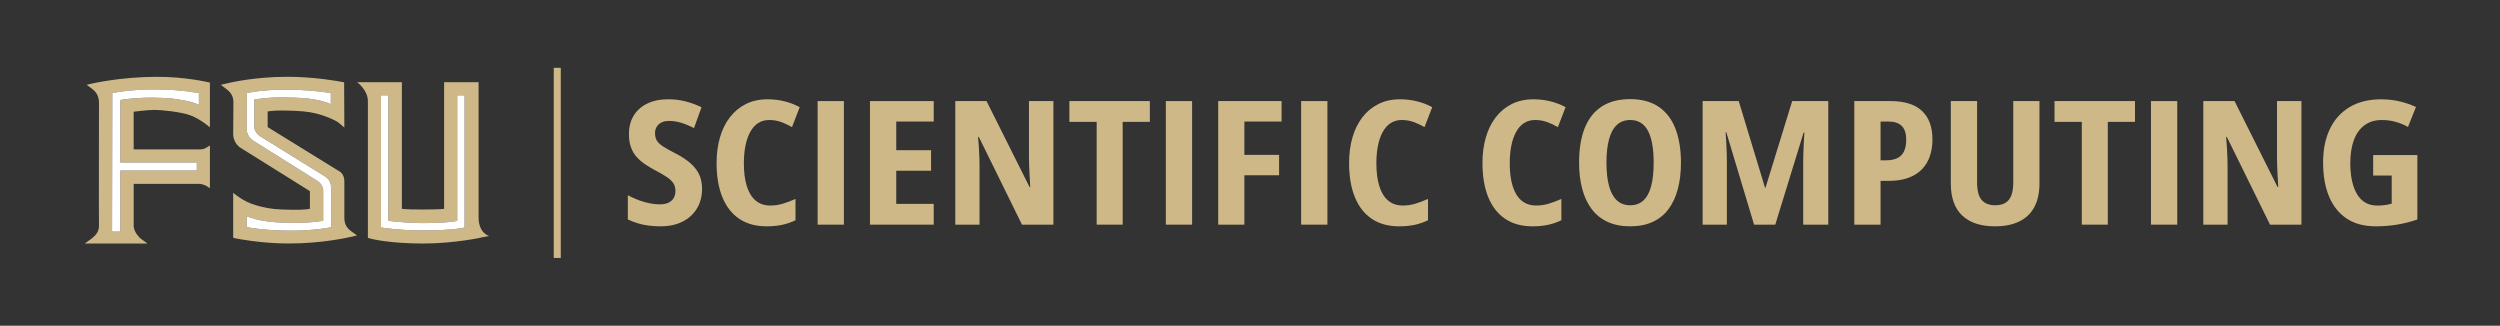 <?xml version="1.0" encoding="UTF-8"?>
<svg id="finals" xmlns="http://www.w3.org/2000/svg" viewBox="0 0 2065.39 269.13">
  <rect x="0" y="0" width="2065.39" height="269.13" fill="#333333" stroke="none"/>
  <defs>
    <style>
      .cls-1 {
        fill: #ceb888;
      }

      .cls-1, .cls-2 {
        stroke-width: 0px;
      }

      .cls-2 {
        fill: #fff;
      }
    </style>
  </defs>
  <g>
    <path class="cls-1" d="M580.02,155.98c0,6.14-1.4,11.54-4.21,16.2-2.81,4.66-6.77,8.29-11.88,10.89-5.11,2.61-11.21,3.91-18.29,3.91-3.24,0-6.37-.19-9.41-.56-3.04-.37-5.99-.98-8.88-1.82s-5.77-1.93-8.65-3.28v-20.04c4.35,2.37,8.83,4.22,13.43,5.55,4.6,1.33,8.93,1.99,12.98,1.99,2.93,0,5.36-.48,7.29-1.43,1.92-.95,3.34-2.27,4.25-3.94.91-1.68,1.37-3.54,1.37-5.59,0-2.28-.48-4.28-1.44-6-.96-1.72-2.63-3.43-5.01-5.13-2.38-1.7-5.64-3.62-9.79-5.76-3.09-1.63-5.98-3.35-8.69-5.17-2.71-1.82-5.07-3.85-7.1-6.11-2.02-2.26-3.59-4.91-4.71-7.96-1.11-3.05-1.67-6.67-1.67-10.86-.05-5.82,1.23-10.89,3.83-15.22,2.6-4.33,6.37-7.69,11.31-10.09,4.93-2.4,10.81-3.57,17.64-3.53,4.75,0,9.38.57,13.89,1.71,4.5,1.14,8.93,2.76,13.28,4.85l-6.22,17.25c-3.9-2-7.51-3.49-10.85-4.47s-6.55-1.47-9.64-1.47c-2.58,0-4.72.43-6.41,1.29-1.7.86-3,2.05-3.91,3.56-.91,1.51-1.37,3.25-1.37,5.2,0,2.42.48,4.46,1.44,6.11.96,1.65,2.67,3.28,5.12,4.89,2.45,1.61,5.83,3.5,10.13,5.69,4.81,2.47,8.84,5.07,12.1,7.82,3.26,2.75,5.75,5.85,7.47,9.32,1.72,3.47,2.58,7.53,2.58,12.18Z"/>
    <path class="cls-1" d="M635.57,99.14c-3.54,0-6.63.86-9.26,2.58-2.63,1.72-4.82,4.19-6.56,7.4-1.75,3.21-3.05,6.99-3.91,11.35-.86,4.35-1.29,9.14-1.29,14.35,0,7.5.82,13.85,2.47,19.06,1.64,5.21,4.08,9.17,7.32,11.87,3.24,2.7,7.26,4.05,12.07,4.05,3.64,0,7.16-.52,10.55-1.57,3.39-1.05,6.8-2.34,10.25-3.88v17.6c-3.54,1.72-7.25,2.99-11.12,3.81s-8.08,1.22-12.64,1.22c-8.95,0-16.5-2.06-22.65-6.18-6.15-4.12-10.81-10.09-14-17.91s-4.78-17.22-4.78-28.21c0-7.63.92-14.66,2.77-21.09,1.85-6.42,4.58-11.99,8.2-16.69,3.62-4.7,8.03-8.35,13.24-10.96,5.21-2.61,11.21-3.91,17.98-3.91,4.71,0,9.27.54,13.7,1.61,4.43,1.07,8.69,2.7,12.79,4.89l-6.37,16.48c-3.04-1.77-6.08-3.19-9.14-4.26-3.06-1.07-6.26-1.61-9.6-1.61Z"/>
    <path class="cls-1" d="M675.48,185.59v-102.08h21.7v102.08h-21.7Z"/>
    <path class="cls-1" d="M771.4,185.59h-52.67v-102.08h52.67v16.9h-30.96v23.67h28.76v16.97h-28.76v27.37h30.96v17.18Z"/>
    <path class="cls-1" d="M870.28,185.59h-25.95l-35.67-72.48h-.61c.3,3.35.54,6.52.72,9.5.18,2.98.3,5.76.38,8.34.08,2.58.11,4.97.11,7.16v47.48h-20.03v-102.08h25.8l35.51,70.94h.61c-.2-3.17-.38-6.17-.53-9.01-.15-2.84-.28-5.52-.38-8.03-.1-2.51-.15-4.89-.15-7.12v-46.78h20.19v102.08Z"/>
    <path class="cls-1" d="M927.5,185.59h-21.48v-84.91h-22.54v-17.18h66.48v17.18h-22.46v84.91Z"/>
    <path class="cls-1" d="M963.17,185.59v-102.08h21.7v102.08h-21.7Z"/>
    <path class="cls-1" d="M1028.05,185.59h-21.63v-102.08h52.36v16.9h-30.73v27.51h28.68v16.9h-28.68v40.78Z"/>
    <path class="cls-1" d="M1074.95,185.59v-102.08h21.7v102.08h-21.7Z"/>
    <path class="cls-1" d="M1158.12,99.14c-3.54,0-6.63.86-9.26,2.58-2.63,1.72-4.82,4.19-6.56,7.4-1.75,3.21-3.05,6.99-3.91,11.35-.86,4.35-1.29,9.14-1.29,14.35,0,7.5.82,13.85,2.47,19.06,1.64,5.21,4.08,9.17,7.32,11.87,3.24,2.7,7.26,4.05,12.07,4.05,3.64,0,7.16-.52,10.55-1.57,3.39-1.05,6.8-2.34,10.25-3.88v17.6c-3.54,1.72-7.25,2.99-11.12,3.81s-8.08,1.22-12.64,1.22c-8.95,0-16.5-2.06-22.65-6.18-6.15-4.12-10.81-10.09-14-17.91s-4.78-17.22-4.78-28.21c0-7.63.92-14.66,2.77-21.09,1.85-6.42,4.58-11.99,8.2-16.69,3.62-4.7,8.03-8.35,13.24-10.96,5.21-2.61,11.21-3.91,17.98-3.91,4.71,0,9.27.54,13.7,1.61,4.43,1.07,8.69,2.7,12.79,4.89l-6.37,16.48c-3.04-1.77-6.08-3.19-9.14-4.26-3.06-1.07-6.26-1.61-9.6-1.61Z"/>
    <path class="cls-1" d="M1268.3,99.14c-3.54,0-6.63.86-9.26,2.58-2.63,1.72-4.82,4.19-6.56,7.4-1.75,3.21-3.05,6.99-3.91,11.35-.86,4.35-1.29,9.14-1.29,14.35,0,7.5.82,13.85,2.47,19.06,1.64,5.21,4.08,9.17,7.32,11.87,3.24,2.7,7.26,4.05,12.07,4.05,3.64,0,7.16-.52,10.55-1.57,3.39-1.05,6.8-2.34,10.25-3.88v17.6c-3.54,1.72-7.25,2.99-11.12,3.81s-8.08,1.22-12.64,1.22c-8.95,0-16.5-2.06-22.65-6.18-6.15-4.12-10.81-10.09-14-17.91s-4.78-17.22-4.78-28.21c0-7.63.92-14.66,2.77-21.09,1.85-6.42,4.58-11.99,8.2-16.69,3.62-4.7,8.03-8.35,13.24-10.96,5.21-2.61,11.21-3.91,17.98-3.91,4.71,0,9.27.54,13.7,1.61,4.43,1.07,8.69,2.7,12.79,4.89l-6.37,16.48c-3.04-1.77-6.08-3.19-9.14-4.26-3.06-1.07-6.26-1.61-9.6-1.61Z"/>
    <path class="cls-1" d="M1388.73,134.4c0,8.05-.86,15.32-2.58,21.79-1.72,6.47-4.3,12.01-7.74,16.62s-7.8,8.12-13.09,10.54c-5.29,2.42-11.5,3.63-18.63,3.63s-13.34-1.23-18.63-3.7c-5.29-2.47-9.66-6-13.13-10.61-3.47-4.61-6.06-10.15-7.78-16.62-1.72-6.47-2.58-13.73-2.58-21.79,0-11.26,1.57-20.8,4.71-28.59,3.14-7.8,7.84-13.71,14.12-17.74,6.27-4.03,14.06-6.04,23.37-6.04s17.44,2.13,23.64,6.39c6.2,4.26,10.8,10.31,13.81,18.15,3.01,7.84,4.51,17.17,4.51,27.96ZM1327.19,134.4c0,7.68.72,14.14,2.16,19.38,1.44,5.24,3.62,9.18,6.53,11.83,2.91,2.65,6.54,3.98,10.89,3.98s8.03-1.3,10.89-3.91c2.86-2.61,5-6.52,6.41-11.73,1.42-5.21,2.12-11.73,2.12-19.55,0-11.68-1.58-20.48-4.74-26.39-3.16-5.91-8.06-8.87-14.68-8.87-4.35,0-7.98,1.33-10.89,3.98-2.91,2.65-5.08,6.6-6.53,11.83-1.44,5.24-2.16,11.72-2.16,19.45Z"/>
    <path class="cls-1" d="M1449.14,185.59l-22.92-76.25h-.61c.2,2.84.39,5.75.57,8.73.18,2.98.3,5.83.38,8.55.08,2.72.11,5.18.11,7.37v51.6h-20.03v-102.08h29.82l21.7,71.5h.46l22.01-71.5h29.82v102.08h-20.72v-51.88c0-2.33.05-4.83.15-7.51.1-2.68.21-5.45.34-8.31.12-2.86.29-5.69.49-8.48h-.61l-23.45,76.18h-17.53Z"/>
    <path class="cls-1" d="M1561.53,83.5c11.84,0,20.63,2.72,26.37,8.17,5.74,5.45,8.61,13.27,8.61,23.46,0,5.03-.71,9.64-2.12,13.83-1.42,4.19-3.59,7.81-6.53,10.86-2.93,3.05-6.68,5.41-11.23,7.09-4.55,1.68-9.97,2.51-16.24,2.51h-6.75v36.17h-21.7v-102.08h29.6ZM1560.01,100.4h-6.37v32.05h4.55c3.59,0,6.63-.57,9.11-1.71,2.48-1.14,4.35-2.97,5.62-5.48,1.26-2.51,1.9-5.79,1.9-9.84,0-5.17-1.23-8.96-3.68-11.38-2.45-2.42-6.16-3.63-11.12-3.63Z"/>
    <path class="cls-1" d="M1684.92,83.5v68.01c0,7.68-1.39,14.15-4.17,19.41-2.78,5.26-6.91,9.25-12.37,11.97-5.46,2.72-12.24,4.08-20.34,4.08-11.69,0-20.67-2.97-26.94-8.9-6.27-5.94-9.41-14.7-9.41-26.29v-68.29h21.7v67.1c0,6.84,1.26,11.72,3.79,14.63,2.53,2.91,6.22,4.36,11.08,4.36,3.44,0,6.26-.65,8.46-1.96,2.2-1.3,3.84-3.34,4.93-6.11,1.09-2.77,1.63-6.46,1.63-11.07v-66.96h21.63Z"/>
    <path class="cls-1" d="M1741.37,185.59h-21.48v-84.91h-22.54v-17.18h66.48v17.18h-22.46v84.91Z"/>
    <path class="cls-1" d="M1777.04,185.59v-102.08h21.7v102.08h-21.7Z"/>
    <path class="cls-1" d="M1901.34,185.59h-25.95l-35.67-72.48h-.61c.3,3.35.54,6.52.72,9.5.18,2.98.3,5.76.38,8.34.08,2.58.11,4.97.11,7.16v47.48h-20.03v-102.08h25.8l35.51,70.94h.61c-.2-3.17-.38-6.17-.53-9.01-.15-2.84-.28-5.52-.38-8.03-.1-2.51-.15-4.89-.15-7.12v-46.78h20.19v102.08Z"/>
    <path class="cls-1" d="M1960.61,128.12h36.5v53.21c-5.36,1.86-10.89,3.27-16.58,4.22-5.69.95-11.6,1.43-17.72,1.43-9.56,0-17.56-2.12-23.98-6.35-6.43-4.24-11.29-10.29-14.61-18.15-3.31-7.87-4.97-17.25-4.97-28.14s1.86-19.96,5.58-27.75c3.72-7.8,9.16-13.84,16.32-18.12,7.16-4.28,15.87-6.42,26.14-6.42,5.46,0,10.62.59,15.48,1.78,4.86,1.19,9.26,2.71,13.2,4.57l-6.6,16.48c-3.24-1.82-6.65-3.22-10.25-4.22-3.59-1-7.34-1.5-11.23-1.5-5.67,0-10.43,1.4-14.3,4.19s-6.82,6.84-8.84,12.15c-2.02,5.31-3.04,11.75-3.04,19.34,0,7.03.81,13.17,2.43,18.43,1.62,5.26,4.07,9.33,7.36,12.22,3.29,2.89,7.51,4.33,12.67,4.33,2.23,0,4.33-.14,6.3-.42,1.97-.28,3.79-.67,5.46-1.19v-23.18h-15.33v-16.9Z"/>
  </g>
  <g>
    <rect class="cls-1" x="457.49" y="56.03" width="5.8" height="157.07"/>
    <path class="cls-1" d="M395.38,179.56v-111.64h-28.46v104.62c-3.04.38-11.57.57-17.27.57-6.26,0-15.56-.19-17.64-.57v-104.62h-37s8.92,6.26,8.92,15.75v112.78l1.71.57c.57.19,15.56,4.17,44.02,4.17,25.8,0,49.33-5.12,49.52-5.31l4.93-.95s-8.73-2.09-8.73-15.37ZM383.81,187.91s-8.73,2.47-34.34,2.47c-20.11,0-34.72-2.47-34.72-2.47v-109.17h6.07v103.67s13.47,1.9,28.65,1.9c21.82,0,28.27-1.9,28.27-1.9v-103.67h6.07v109.17Z"/>
    <g>
      <path class="cls-1" d="M129.78,63.46c-29.79,0-53.31,5.5-53.5,5.5l-4.74,1.14,3.98,2.85c4.36,3.23,6.07,6.45,6.26,11.57,0,0-.19,96.56,0,101.69,0,4.74-1.9,7.59-6.26,11l-5.5,3.98h51.8l-5.5-3.98s-6.07-5.12-5.88-11v-34.33h54.64c1.9.19,4.74,1.33,4.74,1.33l3.6,2.28v-35.29l-3.42,2.09s-1.9,1.14-4.55,1.14h-55.02v-31.12s11.19-1.52,17.26-1.52,22.2,1.71,29.79,4.55c8.73,3.42,15.94,9.87,15.94,9.87v-37l-1.9-.38c-.19,0-18.02-4.36-41.74-4.36ZM164.31,86.61s-4.93-2.47-13.09-3.79c-8.35-1.52-11.76-1.9-23.34-2.09-15.94-.38-28.46,1.9-28.46,1.9v51.61h63.18v6.64h-63.18v50.46h-6.83l.19-114.4s13.47-3.04,34.91-3.04c11.57,0,23.34.76,36.62,3.04v9.68Z"/>
      <path class="cls-2" d="M92.78,76.93l-.19,114.4h6.83v-50.46h63.18v-6.64h-63.18v-51.61s12.52-2.28,28.46-1.9c11.57.19,14.99.57,23.34,2.09,8.16,1.33,13.09,3.79,13.09,3.79v-9.68c-13.28-2.28-25.04-3.04-36.62-3.04-21.44,0-34.91,3.04-34.91,3.04Z"/>
    </g>
    <path class="cls-2" d="M377.74,182.41s-6.45,1.9-28.27,1.9c-15.18,0-28.65-1.9-28.65-1.9v-103.67h-6.07v109.17s14.61,2.47,34.72,2.47c25.61,0,34.34-2.47,34.34-2.47v-109.17h-6.07v103.67Z"/>
    <g>
      <path class="cls-1" d="M284.49,180.51v-30.74c0-6.45-4.36-8.35-4.36-8.35l-59.01-36.43v-12.9c3.6-.57,7.02-1.14,22.01-.57,9.68.38,16.51,1.52,22.77,3.6,10.06,3.23,13.85,6.26,13.85,6.26l4.74,3.98-.19-37.38-2.28-.38c-.76-.19-21.82-4.17-44.21-4.17-28.27,0-48.76,5.12-49.71,5.31l-5.69,1.33,4.74,3.61c3.79,2.85,5.5,5.88,5.69,10.43l-.19,26.37c0,8.35,6.26,11.76,6.26,11.76l57.11,35.67v14.61c-3.41.57-8.16,1.14-22.96.57-9.87-.38-15.37-1.71-21.82-3.6-10.43-2.85-18.59-10.25-18.59-10.25v37.19l2.28.57c.95.19,20.87,4.17,43.45,4.17,28.27,0,49.71-5.12,50.66-5.31l5.88-1.33-4.93-3.6c-3.79-2.85-5.31-5.88-5.5-10.43ZM273.49,187.72s-12.9,2.85-33.01,2.85c-11.19,0-24.1-.76-36.62-2.85v-9.11s4.93,2.28,12.52,3.6c7.97,1.33,12.9,1.71,23.72,1.9,15.18.38,26.94-1.71,26.94-1.71v-24.85c0-5.5-5.5-8.54-5.5-8.54l-52.36-32.82s-5.31-3.23-5.31-9.3v-29.98s11.76-2.85,31.87-2.85c11,0,24.85.76,37.57,2.85v9.11s-4.74-2.28-12.33-3.6c-7.97-1.52-14.04-1.71-25.04-1.9-14.99-.38-25.8,1.71-25.8,1.71v22.58c0,5.12,5.12,7.97,5.12,7.97l53.31,33.01s4.93,2.66,4.93,8.54v33.39Z"/>
      <path class="cls-2" d="M268.56,145.79l-53.31-33.01s-5.12-2.85-5.12-7.97v-22.58s10.81-2.09,25.8-1.71c11,.19,17.08.38,25.04,1.9,7.59,1.33,12.33,3.6,12.33,3.6v-9.11c-12.71-2.09-26.56-2.85-37.57-2.85-20.11,0-31.87,2.85-31.87,2.85v29.98c0,6.07,5.31,9.3,5.31,9.3l52.36,32.82s5.5,3.03,5.5,8.54v24.85s-11.76,2.09-26.94,1.71c-10.81-.19-15.75-.57-23.72-1.9-7.59-1.33-12.52-3.6-12.52-3.6v9.11c12.52,2.09,25.42,2.85,36.62,2.85,20.11,0,33.01-2.85,33.01-2.85v-33.39c0-5.88-4.93-8.54-4.93-8.54Z"/>
    </g>
  </g>
</svg>